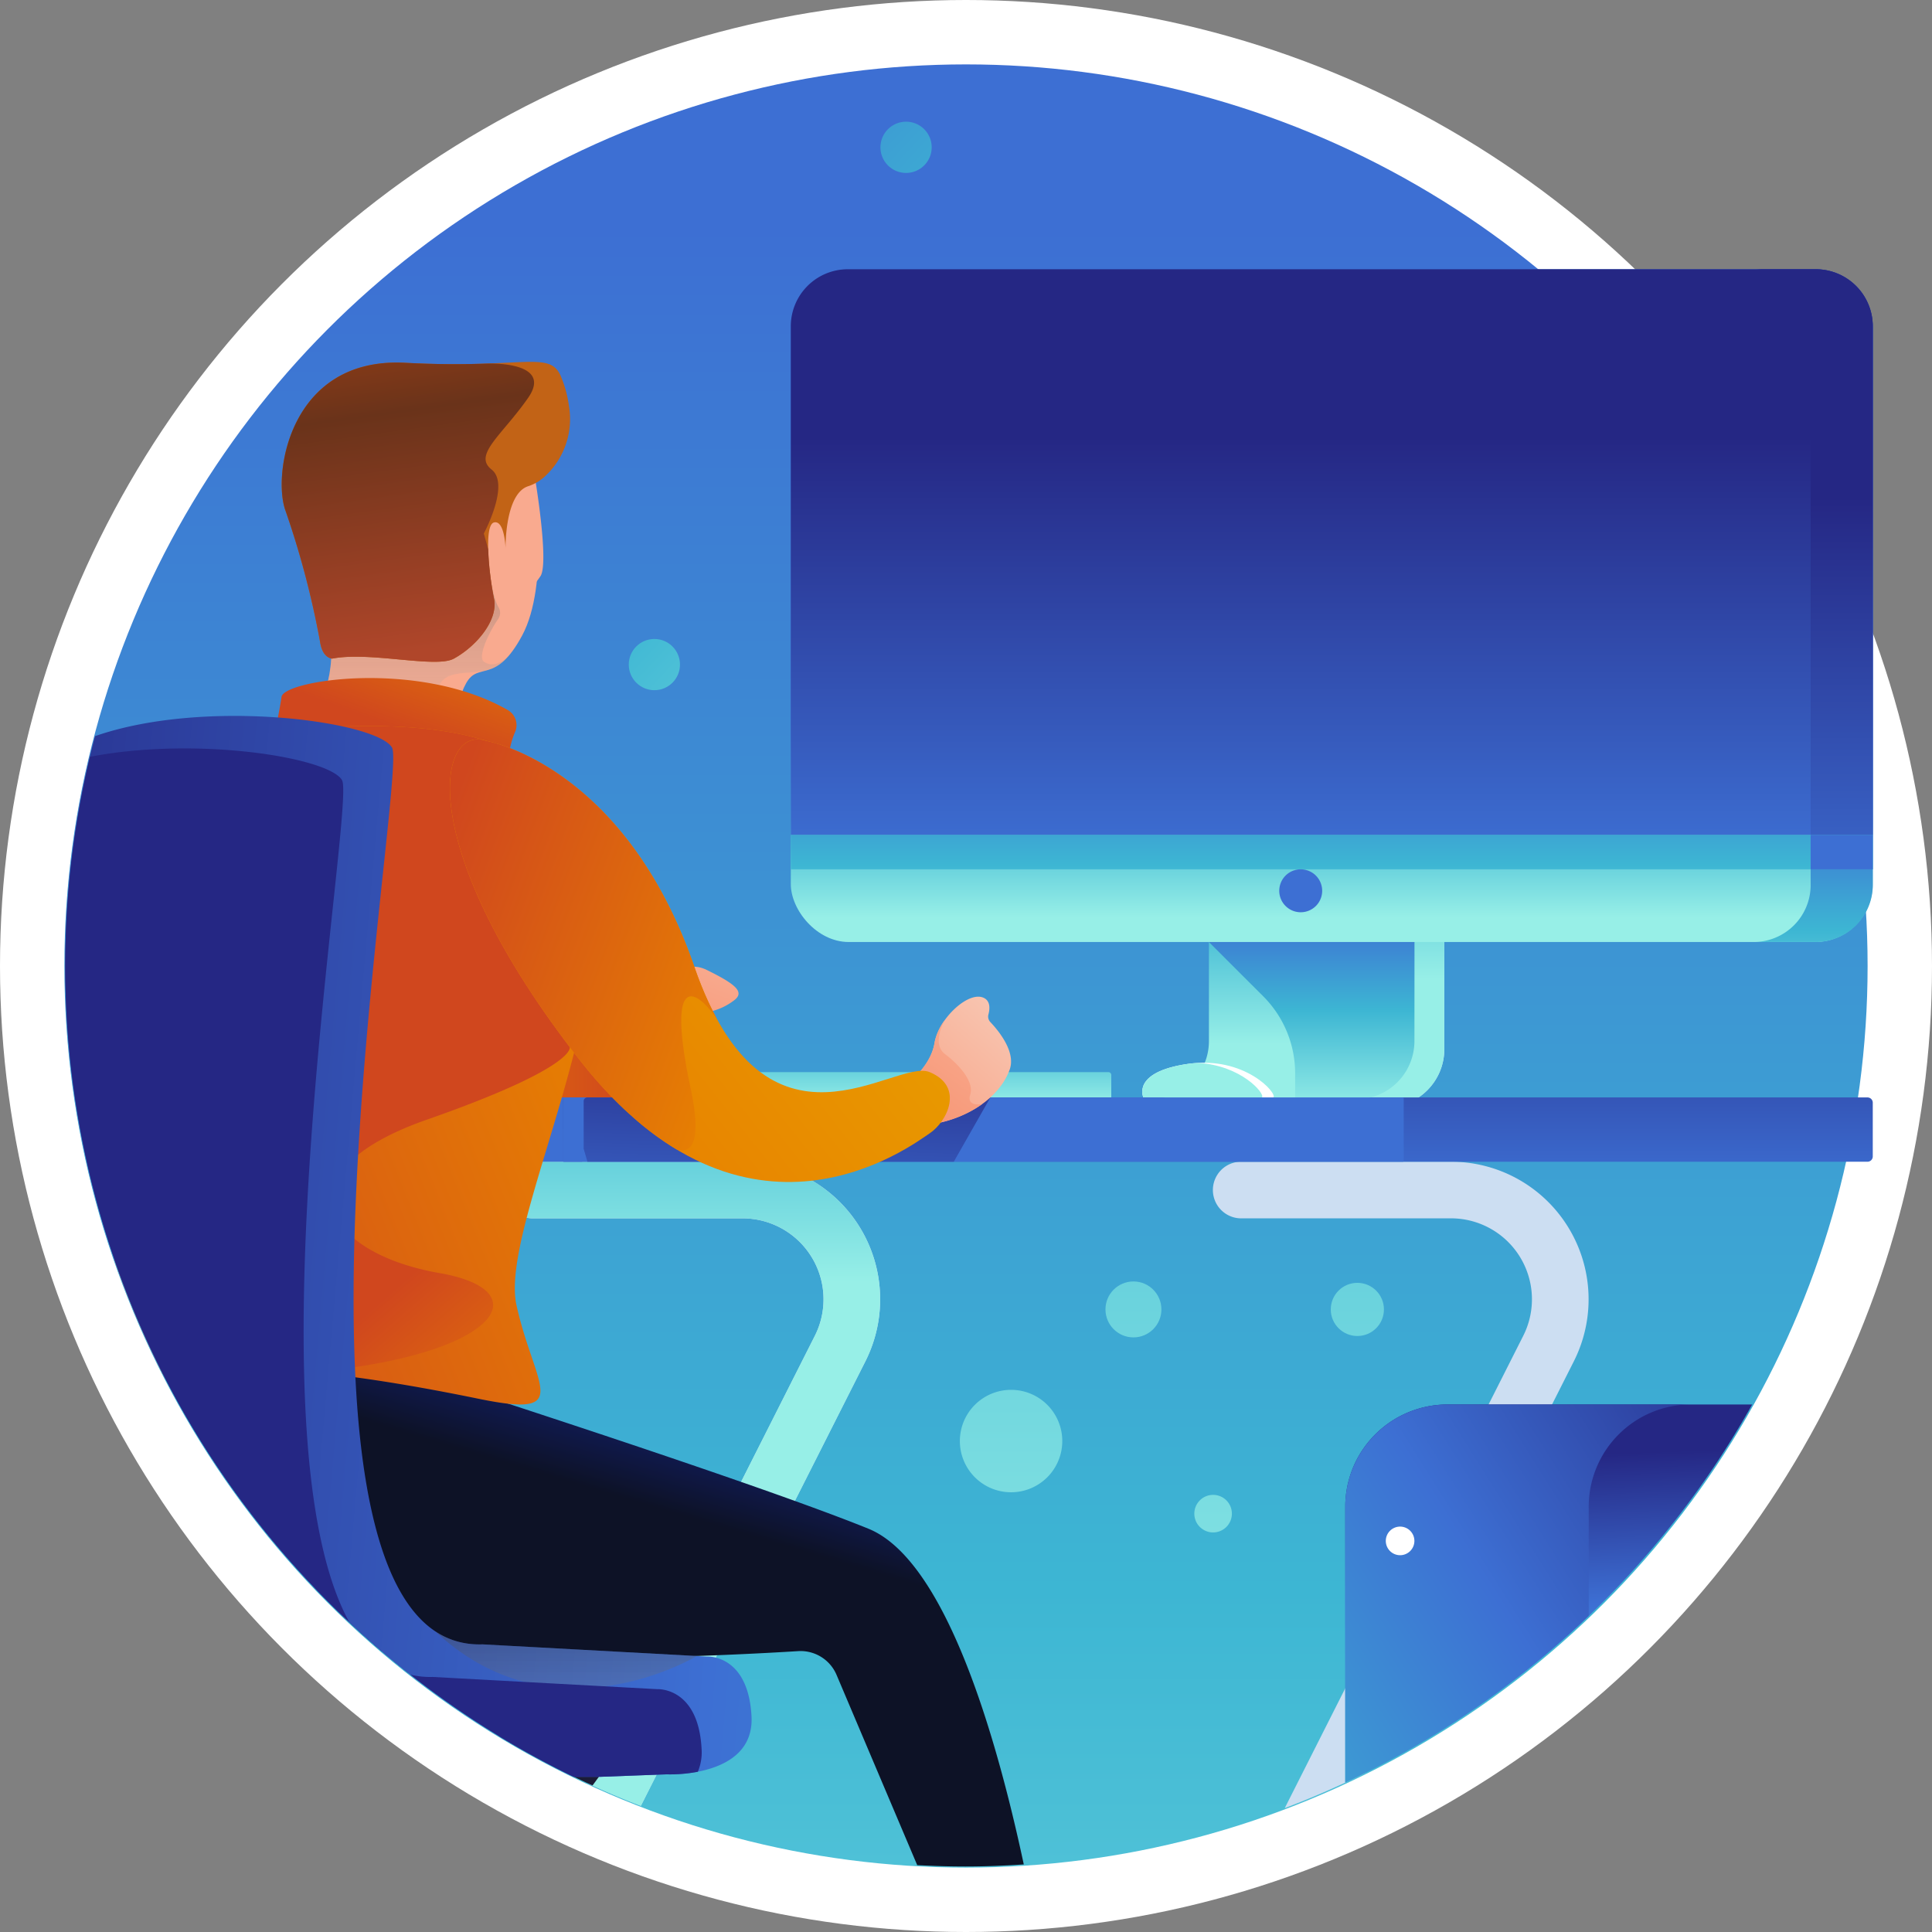 <svg xmlns="http://www.w3.org/2000/svg" xmlns:xlink="http://www.w3.org/1999/xlink" width="300" height="300" viewBox="0 0 300 300">
  <rect x="0" y="0" width="300" height="300" fill="#808080" stroke="none"/>
  <defs>
    <linearGradient id="linear-gradient" x1="0.5" y1="1.665" x2="0.5" y2="0.092" gradientUnits="objectBoundingBox">
      <stop offset="0.018" stop-color="#97efe7"/>
      <stop offset="0.521" stop-color="#3db6d3"/>
      <stop offset="1" stop-color="#3d6fd3"/>
    </linearGradient>
    <linearGradient id="linear-gradient-2" x1="0.5" y1="0.198" x2="0.5" y2="-0.5" xlink:href="#linear-gradient"/>
    <linearGradient id="linear-gradient-4" x1="0.5" y1="1.368" x2="0.5" y2="-3.665" xlink:href="#linear-gradient"/>
    <linearGradient id="linear-gradient-5" x1="0.5" y1="1.639" x2="0.5" y2="-0.961" gradientUnits="objectBoundingBox">
      <stop offset="0" stop-color="#fff" stop-opacity="0"/>
      <stop offset="0.929"/>
    </linearGradient>
    <linearGradient id="linear-gradient-6" x1="1.728" y1="-2.31" x2="-0.064" y2="1.701" gradientUnits="objectBoundingBox">
      <stop offset="0" stop-color="#f9d5c5"/>
      <stop offset="1" stop-color="#f78e6b"/>
    </linearGradient>
    <linearGradient id="linear-gradient-7" y1="0.5" x2="1" y2="0.5" gradientUnits="objectBoundingBox">
      <stop offset="0" stop-color="#e8bd00"/>
      <stop offset="0.512" stop-color="#e88300"/>
      <stop offset="1" stop-color="#d0471e"/>
    </linearGradient>
    <linearGradient id="linear-gradient-8" x1="0.785" y1="-0.056" x2="0.473" y2="0.556" gradientUnits="objectBoundingBox">
      <stop offset="0" stop-color="#182ebd"/>
      <stop offset="0.582" stop-color="#0d1226"/>
    </linearGradient>
    <linearGradient id="linear-gradient-9" x1="1.488" y1="-1.084" x2="0.579" y2="0.472" xlink:href="#linear-gradient-7"/>
    <linearGradient id="linear-gradient-10" x1="1.932" y1="-0.222" x2="-0.053" y2="0.841" xlink:href="#linear-gradient-7"/>
    <linearGradient id="linear-gradient-11" x1="1.119" y1="1.481" x2="0.679" y2="0.797" xlink:href="#linear-gradient-7"/>
    <linearGradient id="linear-gradient-12" x1="0.586" y1="1.006" x2="0.403" y2="-0.619" gradientUnits="objectBoundingBox">
      <stop offset="0" stop-color="#b0462a"/>
      <stop offset="0.039" stop-color="#b0462a"/>
      <stop offset="0.51" stop-color="#6a331a"/>
      <stop offset="1" stop-color="#da4f11"/>
    </linearGradient>
    <linearGradient id="linear-gradient-13" x1="2.3" y1="0.743" x2="-0.339" y2="0.379" gradientUnits="objectBoundingBox">
      <stop offset="0.003" stop-color="#3db6d3"/>
      <stop offset="0.501" stop-color="#3d6fd3"/>
      <stop offset="1" stop-color="#252784"/>
    </linearGradient>
    <linearGradient id="linear-gradient-14" x1="0.5" y1="1.763" x2="0.5" y2="-1.278" gradientUnits="objectBoundingBox">
      <stop offset="0" stop-color="#fff" stop-opacity="0"/>
      <stop offset="0.796"/>
    </linearGradient>
    <linearGradient id="linear-gradient-15" x1="6.496" y1="3.459" x2="1.03" y2="0.731" xlink:href="#linear-gradient-13"/>
    <linearGradient id="linear-gradient-16" x1="8.171" y1="0.92" x2="2.565" y2="0.601" xlink:href="#linear-gradient-13"/>
    <linearGradient id="linear-gradient-17" x1="0.519" y1="0.929" x2="0.484" y2="0.137" xlink:href="#linear-gradient-13"/>
    <linearGradient id="linear-gradient-18" x1="-0.553" y1="0.982" x2="1.229" y2="-0.246" xlink:href="#linear-gradient-13"/>
    <linearGradient id="linear-gradient-19" x1="0.981" y1="-1.337" x2="6.324" y2="-21.724" gradientUnits="objectBoundingBox">
      <stop offset="0" stop-color="#fff"/>
      <stop offset="0.84" stop-color="#cddfec"/>
    </linearGradient>
    <linearGradient id="linear-gradient-20" x1="0.5" y1="11.683" x2="0.5" y2="-31.04" xlink:href="#linear-gradient"/>
    <linearGradient id="linear-gradient-21" x1="0.5" y1="10.902" x2="0.5" y2="-49.626" xlink:href="#linear-gradient"/>
    <linearGradient id="linear-gradient-22" x1="0.5" y1="11.128" x2="0.5" y2="-29.476" xlink:href="#linear-gradient"/>
    <linearGradient id="linear-gradient-23" x1="0.5" y1="5.02" x2="0.5" y2="-17.158" xlink:href="#linear-gradient"/>
    <linearGradient id="linear-gradient-24" x1="6.354" y1="5.969" x2="-6.361" y2="-5.909" xlink:href="#linear-gradient"/>
    <linearGradient id="linear-gradient-25" x1="8.766" y1="8.222" x2="-3.946" y2="-3.653" xlink:href="#linear-gradient"/>
    <linearGradient id="linear-gradient-26" x1="0.5" y1="0.445" x2="0.5" y2="-0.929" xlink:href="#linear-gradient"/>
    <linearGradient id="linear-gradient-27" x1="0.476" y1="5.51" x2="0.514" y2="-2.648" xlink:href="#linear-gradient-13"/>
    <linearGradient id="linear-gradient-28" x1="0.5" y1="0.771" x2="0.5" y2="-0.398" xlink:href="#linear-gradient"/>
    <linearGradient id="linear-gradient-29" x1="0.5" y1="1.07" x2="0.5" y2="0.17" xlink:href="#linear-gradient"/>
    <linearGradient id="linear-gradient-30" x1="0.5" y1="0.967" x2="0.5" y2="0.673" xlink:href="#linear-gradient"/>
    <linearGradient id="linear-gradient-31" x1="0.5" y1="1.167" x2="0.5" y2="0.81" xlink:href="#linear-gradient"/>
    <linearGradient id="linear-gradient-32" x1="0.5" y1="1.786" x2="0.5" y2="0.295" xlink:href="#linear-gradient-13"/>
    <linearGradient id="linear-gradient-33" x1="0.5" y1="1.928" x2="0.5" y2="0.402" xlink:href="#linear-gradient-13"/>
    <linearGradient id="linear-gradient-34" x1="0.5" y1="4.929" x2="0.5" y2="-2.874" xlink:href="#linear-gradient"/>
    <linearGradient id="linear-gradient-35" x1="0.5" y1="9.144" x2="0.5" y2="5.493" xlink:href="#linear-gradient"/>
    <linearGradient id="linear-gradient-36" x1="0.5" y1="-0.585" x2="0.5" y2="-3.02" xlink:href="#linear-gradient-19"/>
    <linearGradient id="linear-gradient-37" x1="0.5" y1="-8.321" x2="0.5" y2="-27.244" xlink:href="#linear-gradient"/>
    <linearGradient id="linear-gradient-38" x1="-0.594" y1="5.997" x2="0.794" y2="-1.257" xlink:href="#linear-gradient-13"/>
    <linearGradient id="linear-gradient-39" x1="1.197" y1="-0.335" x2="-0.284" y2="1.731" xlink:href="#linear-gradient-6"/>
    <linearGradient id="linear-gradient-40" x1="2.051" y1="-2.191" x2="0.095" y2="1.489" xlink:href="#linear-gradient-6"/>
    <linearGradient id="linear-gradient-41" x1="1.359" y1="-0.287" x2="-0.721" y2="1.487" xlink:href="#linear-gradient-7"/>
    <linearGradient id="linear-gradient-42" x1="2.202" y1="1.364" x2="0.087" y2="0.262" xlink:href="#linear-gradient-7"/>
  </defs>
  <g id="Group_814" data-name="Group 814" transform="translate(-399.989 -2223.989)">
    <circle id="Ellipse_1" data-name="Ellipse 1" cx="150" cy="150" r="150" transform="translate(399.989 2223.989)" fill="#fff"/>
    <g id="Group_770" data-name="Group 770" transform="translate(410.124 2234.439)">
      <circle id="Ellipse_54" data-name="Ellipse 54" cx="140" cy="140" r="140" transform="translate(-0.135 -0.451)" fill="url(#linear-gradient)"/>
      <g id="Group_769" data-name="Group 769" transform="translate(0 8.448)">
        <g id="Group_768" data-name="Group 768" transform="translate(0 37.29)">
          <path id="Path_1560" data-name="Path 1560" d="M54.654,134.084H21.916a4.4,4.4,0,0,0,0,8.794H54.654A12.577,12.577,0,0,1,65.88,161.119l-35.125,69.55q3.985,1.843,8.11,3.436l34.86-69.021a21.368,21.368,0,0,0-19.07-31Z" transform="translate(50.515 -9.883)" fill="#ccdef2"/>
          <path id="Path_1561" data-name="Path 1561" d="M54.654,134.084H21.916a4.4,4.4,0,0,0,0,8.794H54.654A12.577,12.577,0,0,1,65.88,161.119l-35.125,69.55q3.985,1.843,8.11,3.436l34.86-69.021a21.368,21.368,0,0,0-19.07-31Z" transform="translate(50.515 -9.883)" fill="url(#linear-gradient-2)"/>
          <path id="Path_1562" data-name="Path 1562" d="M76.684,134.084H43.946a4.4,4.4,0,0,0,0,8.794H76.684A12.572,12.572,0,0,1,87.9,161.119L50.867,234.46q6.479-2.457,12.639-5.523l32.248-63.853a21.368,21.368,0,0,0-19.07-31Z" transform="translate(138.493 -9.883)" fill="#ccdef2"/>
          <path id="Path_1563" data-name="Path 1563" d="M76.684,134.084H43.946a4.4,4.4,0,0,0,0,8.794H76.684A12.572,12.572,0,0,1,87.9,161.119L50.867,234.46q6.479-2.457,12.639-5.523l32.248-63.853a21.368,21.368,0,0,0-19.07-31Z" transform="translate(138.493 -9.883)" fill="url(#linear-gradient-2)"/>
          <path id="Rectangle_505" data-name="Rectangle 505" d="M0,0H56.936a.444.444,0,0,1,.444.444V3.93a0,0,0,0,1,0,0H0a0,0,0,0,1,0,0V0A0,0,0,0,1,0,0Z" transform="translate(105.044 110.291)" fill="url(#linear-gradient-4)"/>
          <g id="Group_765" data-name="Group 765" transform="translate(7.66)">
            <path id="Path_1564" data-name="Path 1564" d="M21.258,112.787s2.2,12.988.929,15.345a15.34,15.34,0,0,1-4.379,4.374" transform="translate(43.993 -94.934)" fill="#f9aa8f"/>
            <path id="Path_1565" data-name="Path 1565" d="M46.28,124.067s2.242,15.315-1.952,23.135-6.8,3.95-8.729,7.47-.714,5.967-.714,5.967L11.78,159.462s3.306-3.51,2.891-11.36S4.34,114.01,22.112,110.914,45.746,117.82,46.28,124.067Z" transform="translate(18.97 -104.736)" fill="#f9aa8f"/>
            <path id="Path_1566" data-name="Path 1566" d="M30.844,134.8c.8-3.76,4.12-2.726,7.82-3.5l.055-.01a7,7,0,0,0,3.92-3c-.994,1.523-2.931,2.747-4.439,1.693-1.1-.769.919-4.814,2.177-6.607a1.663,1.663,0,0,0,.1-1.813c-1.054-1.738-1.4-5.9-1.4-5.9l-25.018,7.935a27.543,27.543,0,0,1,.424,3.171c.414,7.85-2.891,11.36-2.891,11.36l15.645.8C28.887,137.9,30.49,136.5,30.844,134.8Z" transform="translate(19.161 -83.412)" opacity="0.49" fill="url(#linear-gradient-5)" style="mix-blend-mode: color-burn;isolation: isolate"/>
            <path id="Path_1567" data-name="Path 1567" d="M22.136,132.394s3.895-6.137,8.509-3.875,6,3.486,4.19,4.789a9.472,9.472,0,0,1-3.321,1.608s2.052,2.112-1.918,3.166" transform="translate(61.281 -34.105)" fill="url(#linear-gradient-6)"/>
            <path id="Path_1568" data-name="Path 1568" d="M21.37,121.23S.522,130.428,7.463,153.1c4.949,16.169,49.831,51.3,74.559,22.032,0,0,1.638-11.011-4.329-10.566" transform="translate(-2.969 -61.216)" fill="url(#linear-gradient-7)"/>
            <rect id="Rectangle_506" data-name="Rectangle 506" width="11.456" height="9.983" transform="translate(61.144 114.221)" fill="#3d6fd3"/>
            <path id="Path_1569" data-name="Path 1569" d="M71.107,146.253l-59.5,5.158A140.986,140.986,0,0,0,26.3,164.819c5.333.9,11.29,1.743,18.1,2.442l-3.97,7.43a139.848,139.848,0,0,0,14.541,7.655C66.443,166.826,77,149.793,71.107,146.253Z" transform="translate(19.241 38.715)" fill="#1b1c37"/>
            <path id="Path_1570" data-name="Path 1570" d="M116.815,166C97.5,158.16,41.657,140.363,41.657,140.363l-34.805.769a140.245,140.245,0,0,0,34.381,43.873c24.279,2.122,53.8.674,64.667,0a6.068,6.068,0,0,1,5.972,3.715l12.514,29.517c2.5.135,5,.21,7.53.21,3.036,0,6.032-.13,9.018-.32C136.64,198.044,128.755,170.854,116.815,166Z" transform="translate(0.244 15.193)" fill="url(#linear-gradient-8)"/>
            <path id="Path_1571" data-name="Path 1571" d="M10.153,132.25a72.473,72.473,0,0,0,2.337-10.257c.23-2.622,21.352-5.877,35.125,2.012a2.7,2.7,0,0,1,1.139,3.431c-.979,2.252-1.947,6.542-.05,13.268" transform="translate(13.427 -69.944)" fill="url(#linear-gradient-9)"/>
            <path id="Path_1572" data-name="Path 1572" d="M78.172,136.482c-5.358-14.626-21.787-16.753-41.132-15.725-15.38.819-22.082,8.454-23.6,18.851C10.509,159.627,8.5,193.1,5.431,203.45a139.2,139.2,0,0,0,7.555,17.757c6.716-1.328,19.545-2.247,48.842,3.77,15.076,3.1,8.849-1.7,6.012-14.486S86.651,159.627,78.172,136.482Z" transform="translate(-5.431 -63.989)" fill="url(#linear-gradient-10)"/>
            <path id="Path_1573" data-name="Path 1573" d="M37.04,120.757c-15.38.819-22.082,8.454-23.6,18.851-2.926,20.014-4.939,53.486-8,63.838a139.117,139.117,0,0,0,7.73,18.112l1.853-.015a73.849,73.849,0,0,1,8.859-.09c38.69-.424,49.946-12.848,32-15.969s-25.4-15.62-1.972-23.819,22.2-11.285,22.2-11.285l2.2-5.673c2.1-10.087,2.851-20.079-.13-28.224C72.814,121.855,56.38,119.728,37.04,120.757Z" transform="translate(-5.431 -63.989)" fill="url(#linear-gradient-11)"/>
            <path id="Path_1574" data-name="Path 1574" d="M55.23,116.079a12.085,12.085,0,0,1-3.655,10.841,7.027,7.027,0,0,1-2.612,1.583c-3.72,1.1-3.58,9.643-3.58,9.643s-.14-4.409-1.793-3.995-.689,8.539,0,11.845-2.7,7.36-6.232,9.3c-2.816,1.548-13.048-1.154-18.9,0,0,0-1.483-.04-1.863-2.552a137.1,137.1,0,0,0-5.368-20.384c-2.067-5.508.549-23.964,18.591-23s22.271-1.927,24.084,1.928A18.058,18.058,0,0,1,55.23,116.079Z" transform="translate(15.324 -109.212)" fill="#c26316"/>
            <path id="Path_1575" data-name="Path 1575" d="M42.451,109.39h0c-3.211.115-7.321.165-12.634-.12-18.042-.964-20.658,17.492-18.591,23a137.1,137.1,0,0,1,5.368,20.384c.38,2.512,1.863,2.552,1.863,2.552,5.852-1.154,16.084,1.548,18.9,0,3.53-1.938,6.921-5.992,6.232-9.3a49.6,49.6,0,0,1-.9-7.67l-.679-2.457s4.12-7.65,1.2-9.937,1.648-5.328,5.678-11.126S42.451,109.39,42.451,109.39Z" transform="translate(15.324 -109.124)" fill="url(#linear-gradient-12)"/>
          </g>
          <g id="Group_767" data-name="Group 767" transform="translate(0 54.98)">
            <path id="Path_1576" data-name="Path 1576" d="M103.593,266.289l-34.9-1.9C32.285,265.6,57.148,129.57,54.637,125.146c-2.3-4.05-28.888-7.785-46.121-1.783A139.933,139.933,0,0,0,82.825,284.955H87l10.257-.384s13.712.634,13.2-9.013S103.593,266.289,103.593,266.289Z" transform="translate(-3.897 -120.222)" fill="url(#linear-gradient-13)"/>
            <path id="Path_1577" data-name="Path 1577" d="M56.008,152.534l-33.247-1.813a12.2,12.2,0,0,1-7.356-2.037h0c18.371,17.368,40.608,3.85,40.608,3.85Z" transform="translate(42.041 -6.557)" opacity="0.49" fill="url(#linear-gradient-14)" style="mix-blend-mode: color-burn;isolation: isolate"/>
            <g id="Group_766" data-name="Group 766" transform="translate(0 5.046)">
              <path id="Path_1578" data-name="Path 1578" d="M52.963,152.291l-34.9-1.9a12.819,12.819,0,0,1-3.436-.355A139.883,139.883,0,0,0,39.954,165.9h4.18l10.257-.384a22.85,22.85,0,0,0,4.859-.4,7.757,7.757,0,0,0,.584-3.55C59.329,151.912,52.963,152.291,52.963,152.291Z" transform="translate(38.974 -6.211)" fill="url(#linear-gradient-15)"/>
              <path id="Path_1579" data-name="Path 1579" d="M47.99,256.891c-16.339-29.7,1.009-127-1.114-130.721-2.007-3.535-22.5-6.841-39.14-3.64A139.65,139.65,0,0,0,47.99,256.891Z" transform="translate(-3.897 -121.232)" fill="url(#linear-gradient-16)"/>
            </g>
          </g>
          <path id="Path_1580" data-name="Path 1580" d="M43.7,157.468v42.88a140.332,140.332,0,0,0,63.189-58.714H59.529A15.88,15.88,0,0,0,43.7,157.468Z" transform="translate(155.055 20.265)" fill="url(#linear-gradient-17)"/>
          <path id="Path_1581" data-name="Path 1581" d="M81.505,174.451V157.468a15.88,15.88,0,0,1,15.83-15.835H59.529A15.88,15.88,0,0,0,43.7,157.468v42.88A139.875,139.875,0,0,0,81.505,174.451Z" transform="translate(155.055 20.265)" fill="url(#linear-gradient-18)"/>
          <path id="Path_1582" data-name="Path 1582" d="M49.4,147.653a2.22,2.22,0,1,1-2.222-2.222A2.22,2.22,0,0,1,49.4,147.653Z" transform="translate(160.091 35.432)" fill="url(#linear-gradient-19)"/>
        </g>
        <circle id="Ellipse_55" data-name="Ellipse 55" cx="4.128" cy="4.128" r="4.128" transform="translate(196.506 180.3)" fill="url(#linear-gradient-20)"/>
        <path id="Path_1583" data-name="Path 1583" d="M44.838,147.36a2.916,2.916,0,1,1-2.916-2.916A2.912,2.912,0,0,1,44.838,147.36Z" transform="translate(136.313 68.781)" fill="url(#linear-gradient-21)"/>
        <circle id="Ellipse_56" data-name="Ellipse 56" cx="4.343" cy="4.343" r="4.343" transform="translate(161.522 180.085)" fill="url(#linear-gradient-22)"/>
        <path id="Path_1584" data-name="Path 1584" d="M47.62,149.133a7.952,7.952,0,1,1-7.95-7.955A7.948,7.948,0,0,1,47.62,149.133Z" transform="translate(107.196 55.738)" fill="url(#linear-gradient-23)"/>
        <circle id="Ellipse_57" data-name="Ellipse 57" cx="3.976" cy="3.976" r="3.976" transform="translate(87.5 80.322)" fill="url(#linear-gradient-24)"/>
        <path id="Path_1586" data-name="Path 1586" d="M37.2,105.724a3.977,3.977,0,1,1-3.975-3.98A3.972,3.972,0,0,1,37.2,105.724Z" transform="translate(97.336 -101.744)" fill="url(#linear-gradient-25)"/>
      </g>
      <path id="Path_1587" data-name="Path 1587" d="M78.868,125.495h-31.9a.622.622,0,0,1,.619.619v24.818a9.024,9.024,0,0,1-8.993,9h31.9a9.021,9.021,0,0,0,8.993-9V126.114A.619.619,0,0,0,78.868,125.495Z" transform="translate(134.652 1.555)" fill="#ccdef2"/>
      <path id="Path_1588" data-name="Path 1588" d="M78.868,125.495h-31.9a.622.622,0,0,1,.619.619v24.818a9.024,9.024,0,0,1-8.993,9h31.9a9.021,9.021,0,0,0,8.993-9V126.114A.619.619,0,0,0,78.868,125.495Z" transform="translate(134.652 1.555)" fill="url(#linear-gradient-26)"/>
      <path id="Rectangle_507" data-name="Rectangle 507" d="M.115,0H202.55a.818.818,0,0,1,.818.818V9.165a.818.818,0,0,1-.818.818H.116A.116.116,0,0,1,0,9.867V.115A.115.115,0,0,1,.115,0Z" transform="translate(77.299 159.96)" fill="url(#linear-gradient-27)"/>
      <path id="Path_1589" data-name="Path 1589" d="M77.936,125.246h-31.9a.622.622,0,0,1,.619.619v24.818a9.021,9.021,0,0,1-8.993,9h31.9a9.026,9.026,0,0,0,9-9V125.865A.623.623,0,0,0,77.936,125.246Z" transform="translate(130.93 0.561)" fill="url(#linear-gradient-28)"/>
      <path id="Path_1590" data-name="Path 1590" d="M71.239,125.246h-31.9a.622.622,0,0,1,.619.619v9.4l8.439,8.434a16.908,16.908,0,0,1,4.949,11.945v4.035h9.523a9.026,9.026,0,0,0,9-9V125.865A.623.623,0,0,0,71.239,125.246Z" transform="translate(137.627 0.561)" fill="url(#linear-gradient-29)"/>
      <rect id="Rectangle_508" data-name="Rectangle 508" width="168.005" height="104.468" rx="9" transform="translate(112.661 31.358)" fill="url(#linear-gradient-30)"/>
      <path id="Path_1591" data-name="Path 1591" d="M66.045,106.332H56.4a8.856,8.856,0,0,1,8.859,8.854v86.758A8.86,8.86,0,0,1,56.4,210.8h9.648a8.86,8.86,0,0,0,8.859-8.859V115.186A8.856,8.856,0,0,0,66.045,106.332Z" transform="translate(205.765 -74.974)" fill="url(#linear-gradient-31)"/>
      <path id="Path_1592" data-name="Path 1592" d="M185.608,106.332H35.317a8.856,8.856,0,0,0-8.859,8.854v78.993H194.466V115.186A8.856,8.856,0,0,0,185.608,106.332Z" transform="translate(86.202 -74.974)" fill="url(#linear-gradient-32)"/>
      <path id="Path_1593" data-name="Path 1593" d="M178.527,106.332H168.88a8.856,8.856,0,0,1,8.859,8.854v78.993h9.648V115.186A8.856,8.856,0,0,0,178.527,106.332Z" transform="translate(93.282 -74.974)" fill="url(#linear-gradient-33)"/>
      <rect id="Rectangle_509" data-name="Rectangle 509" width="168.005" height="5.332" transform="translate(112.661 119.206)" fill="url(#linear-gradient-34)"/>
      <rect id="Rectangle_510" data-name="Rectangle 510" width="9.648" height="5.332" transform="translate(271.019 119.206)" fill="url(#linear-gradient-35)"/>
      <path id="Path_1594" data-name="Path 1594" d="M48.313,128.323a3.333,3.333,0,1,1-3.336-3.331A3.335,3.335,0,0,1,48.313,128.323Z" transform="translate(146.86 -0.454)" fill="#3d6fd3"/>
      <path id="Path_1595" data-name="Path 1595" d="M44.478,131.186c-8.829,1.273-6.916,5.208-6.916,5.208H57.751C58.385,135.765,53.306,129.917,44.478,131.186Z" transform="translate(129.847 23.564)" fill="url(#linear-gradient-36)"/>
      <path id="Path_1596" data-name="Path 1596" d="M46.016,131.012c-.5.03-1.009.075-1.538.15-8.829,1.273-6.916,5.208-6.916,5.208H55.973C56.522,135.826,52.772,131.367,46.016,131.012Z" transform="translate(129.847 23.587)" fill="url(#linear-gradient-37)"/>
      <path id="Rectangle_511" data-name="Rectangle 511" d="M.116,0h130.3a.116.116,0,0,1,.116.116V9.867a.116.116,0,0,1-.116.116H.115A.115.115,0,0,1,0,9.867V.116A.116.116,0,0,1,.116,0Z" transform="translate(77.299 159.96)" fill="#3d6fd3"/>
      <path id="Path_1597" data-name="Path 1597" d="M20.017,132.664v7.39l.584,2.012H77.493l5.678-9.982H20.6A.58.58,0,0,0,20.017,132.664Z" transform="translate(60.479 27.873)" fill="url(#linear-gradient-38)"/>
      <path id="Path_1598" data-name="Path 1598" d="M30.043,142.633s3.81-2.721,4.414-6.492,5.413-8.3,7.77-6.941c.949.549.8,1.763.6,2.522a1.242,1.242,0,0,0,.3,1.173c1.2,1.263,3.975,4.574,3.021,7.321-1.208,3.471-4.929,6.886-10.726,8.269" transform="translate(100.519 15.362)" fill="url(#linear-gradient-39)"/>
      <path id="Path_1599" data-name="Path 1599" d="M40.005,141.281c.639-1.967-1.713-4.634-3.915-6.287-2.172-1.628-.06-5.228-.005-5.323a8.737,8.737,0,0,0-1.628,3.6c-.6,3.77-4.414,6.492-4.414,6.492l5.383,5.852a18.142,18.142,0,0,0,6.422-2.851C41.823,142.769,39.376,143.239,40.005,141.281Z" transform="translate(100.519 18.232)" fill="url(#linear-gradient-40)"/>
      <path id="Path_1600" data-name="Path 1600" d="M21.5,121.182s21.442,3.615,32.343,35.145C65,188.615,84.924,170.358,90.357,172.62s2.716,7.7,0,9.508-28.518,21.642-54.32-11.36S13.811,118.6,21.5,121.182Z" transform="translate(43.865 -16.593)" fill="url(#linear-gradient-41)"/>
      <path id="Path_1601" data-name="Path 1601" d="M53.235,175.112c-3.845-18.107.8-15.595,4.14-10.651l.005,0a52.886,52.886,0,0,1-3.54-8.139C42.938,124.8,21.5,121.182,21.5,121.182c-7.685-2.577-11.26,16.584,14.541,49.586a67.28,67.28,0,0,0,6.886,7.61l2.152,1.927a45.4,45.4,0,0,0,6.082,4.379C53.4,185.244,55.022,183.516,53.235,175.112Z" transform="translate(43.865 -16.593)" fill="url(#linear-gradient-42)"/>
    </g>
  </g>
</svg>

